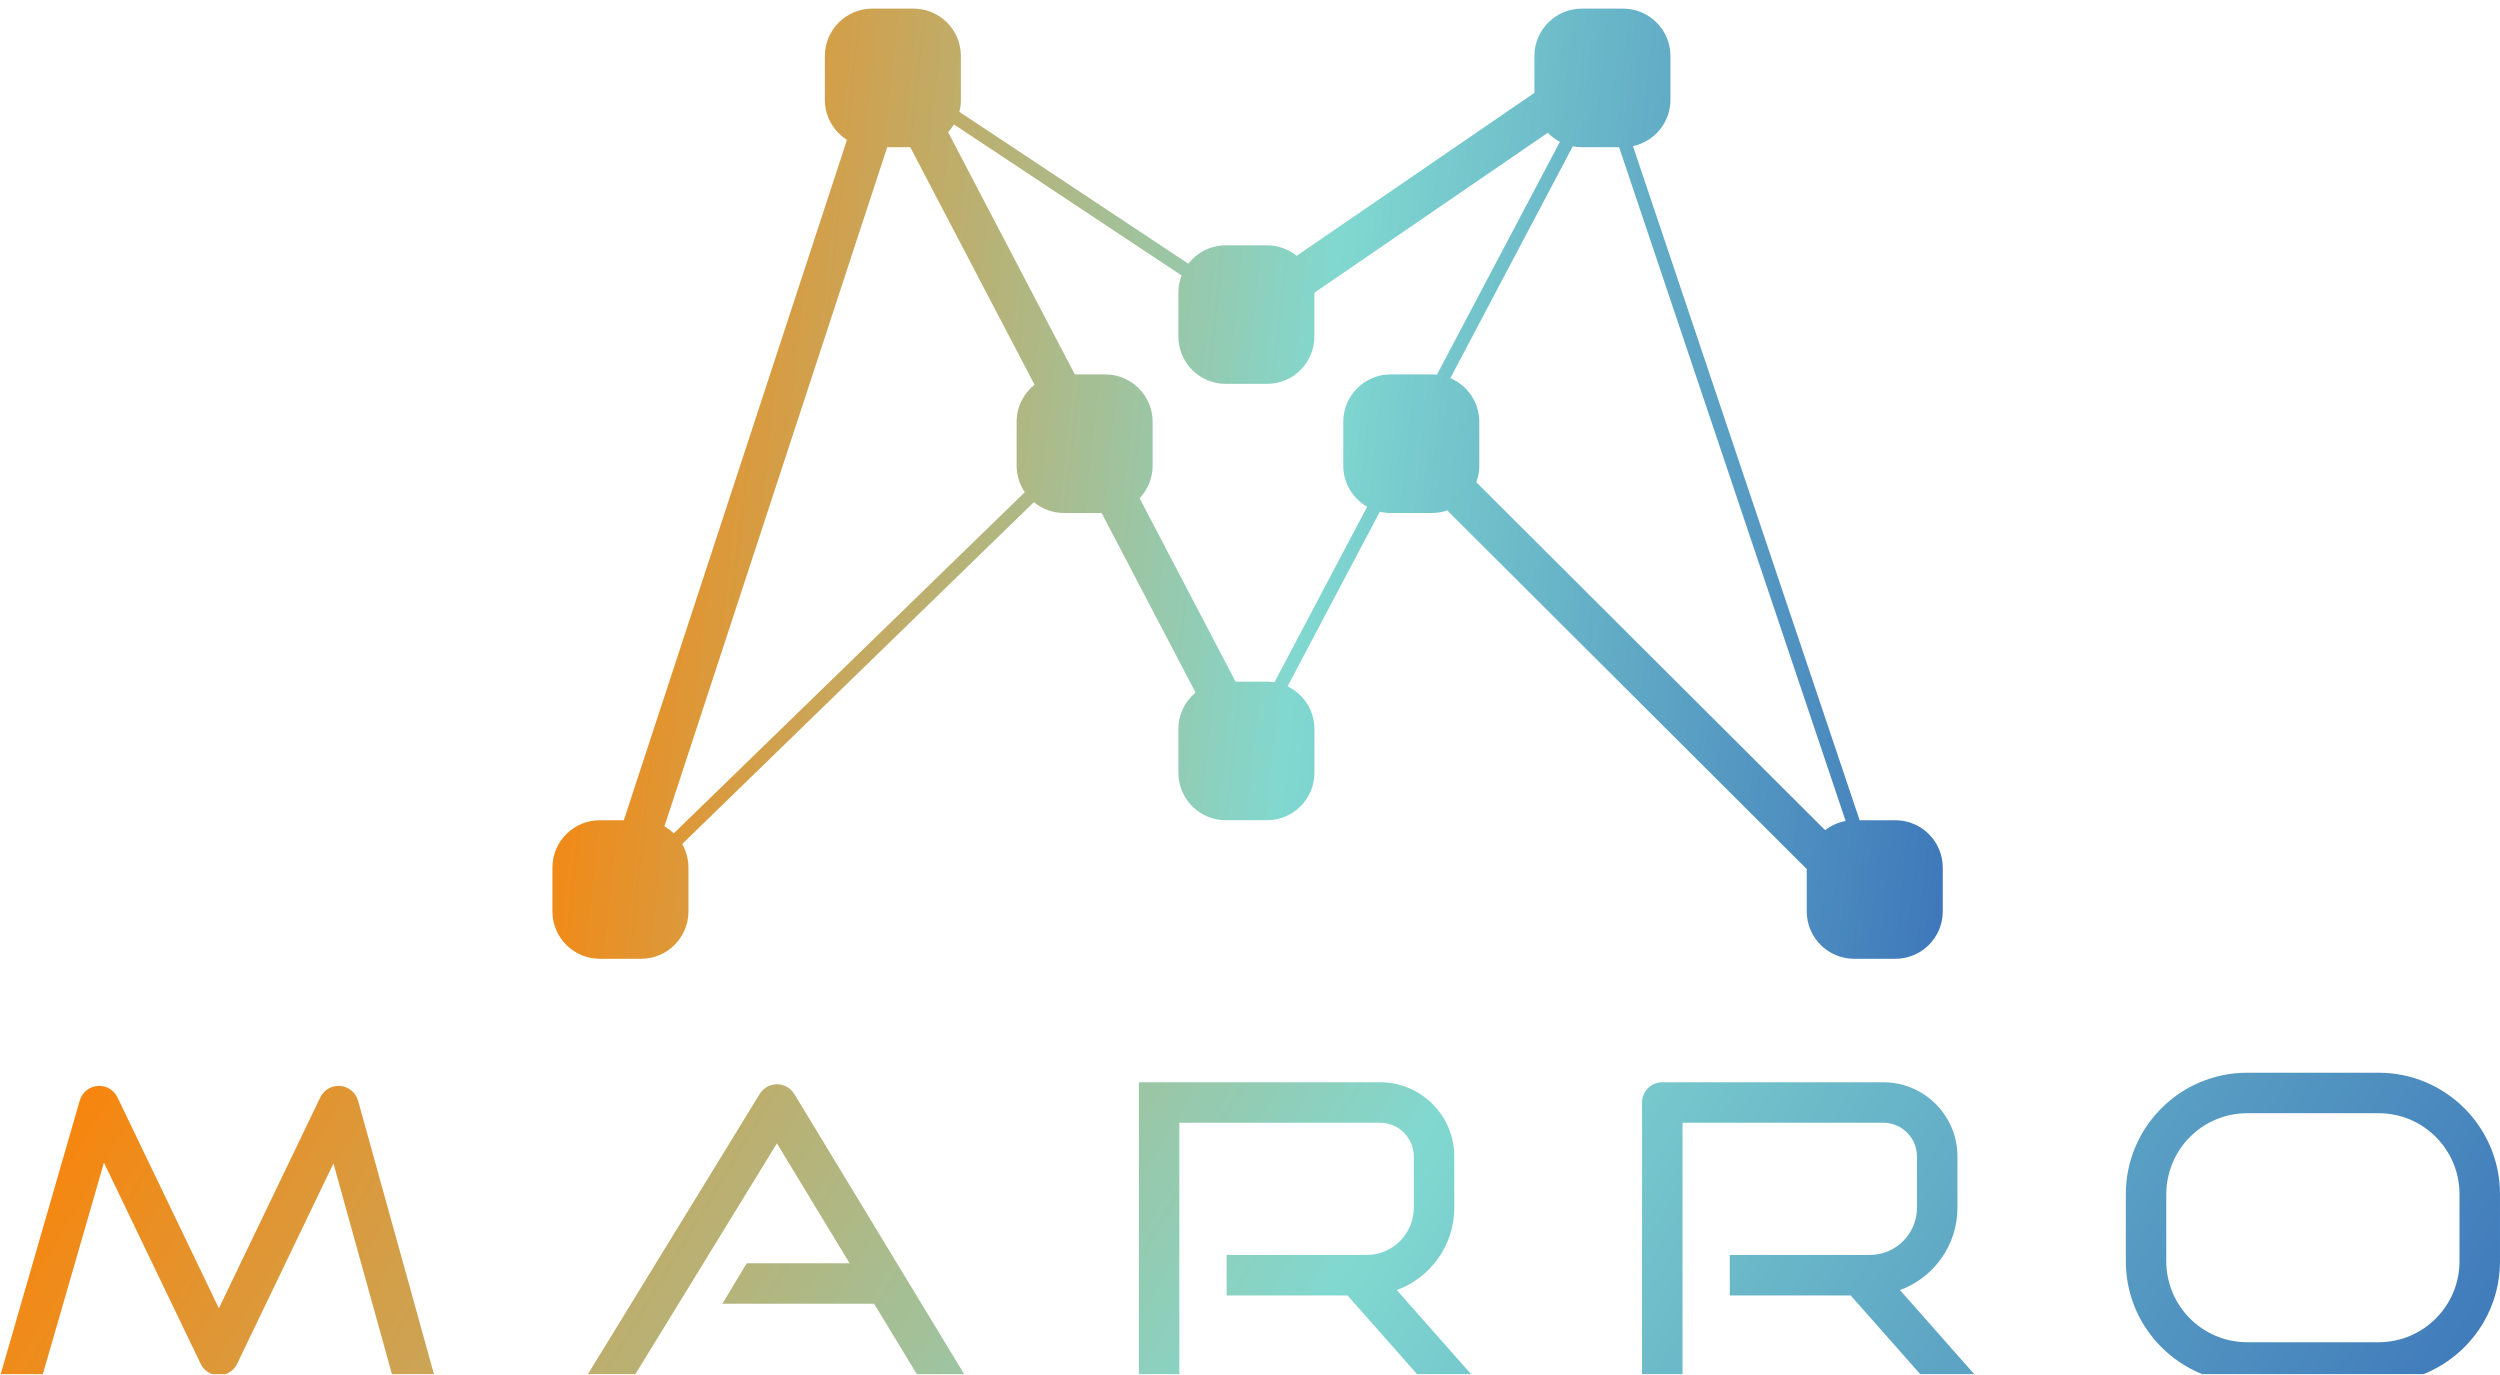 <svg width="160" height="88" viewBox="0 0 160 88" fill="none" xmlns="http://www.w3.org/2000/svg">
<path fill-rule="evenodd" clip-rule="evenodd" d="M55.826 0.551C54.15 0.551 52.791 1.91 52.791 3.586V6.384C52.791 7.465 53.356 8.415 54.208 8.952L39.925 52.495H38.39C36.713 52.495 35.355 53.853 35.355 55.53V58.328C35.355 60.004 36.713 61.363 38.39 61.363H41.026C42.702 61.363 44.061 60.004 44.061 58.328V55.53C44.061 54.98 43.914 54.463 43.658 54.018L66.169 32.139C66.693 32.572 67.365 32.831 68.098 32.831H70.504L76.516 44.323C75.844 44.879 75.416 45.72 75.416 46.661V49.459C75.416 51.135 76.775 52.494 78.451 52.494H81.087C82.763 52.494 84.122 51.135 84.122 49.459V46.661C84.122 45.457 83.421 44.417 82.405 43.926L88.307 32.751C88.531 32.803 88.764 32.831 89.004 32.831H91.64C91.985 32.831 92.316 32.774 92.625 32.668L115.631 55.616V58.328C115.631 60.004 116.99 61.363 118.666 61.363H121.302C122.979 61.363 124.337 60.004 124.337 58.328V55.53C124.337 53.853 122.979 52.495 121.302 52.495H119.016L104.51 9.352C105.881 9.06 106.909 7.842 106.909 6.384V3.586C106.909 1.91 105.55 0.551 103.874 0.551H101.238C99.562 0.551 98.203 1.91 98.203 3.586V5.942L82.989 16.37C82.469 15.952 81.807 15.701 81.087 15.701H78.451C77.475 15.701 76.607 16.162 76.052 16.877L61.398 7.157C61.463 6.91 61.497 6.651 61.497 6.384V3.586C61.497 1.91 60.138 0.551 58.462 0.551H55.826ZM84.122 18.735C84.122 18.735 84.122 18.736 84.122 18.736V21.534C84.122 23.21 82.763 24.569 81.087 24.569H78.451C76.775 24.569 75.416 23.21 75.416 21.534V18.736C75.416 18.346 75.49 17.972 75.624 17.63L61.054 7.964C60.945 8.142 60.819 8.307 60.678 8.458L68.789 23.963H70.734C72.41 23.963 73.769 25.322 73.769 26.998V29.796C73.769 30.606 73.452 31.342 72.934 31.887L79.076 43.626H81.087C81.251 43.626 81.411 43.639 81.567 43.664L87.499 32.432C86.585 31.909 85.969 30.924 85.969 29.796V26.998C85.969 25.322 87.328 23.963 89.004 23.963H91.64C91.749 23.963 91.857 23.968 91.963 23.98L99.834 9.076C99.545 8.925 99.284 8.728 99.059 8.496L84.122 18.735ZM42.522 52.889C42.741 53.013 42.942 53.163 43.122 53.335L65.587 31.501C65.256 31.015 65.063 30.428 65.063 29.796V26.998C65.063 26.035 65.511 25.178 66.21 24.622L58.256 9.419H56.782L42.522 52.889ZM94.483 30.862L116.808 53.13C117.185 52.838 117.633 52.632 118.121 52.544L103.621 9.419H101.238C101.04 9.419 100.846 9.4 100.658 9.364L92.822 24.201C93.911 24.662 94.675 25.741 94.675 26.998V29.796C94.675 30.171 94.607 30.53 94.483 30.862Z" fill="url(#paint0_linear_143_344)"/>
<path fill-rule="evenodd" clip-rule="evenodd" d="M152.227 71.245H143.825C140.963 71.245 138.643 73.565 138.643 76.427V80.721C138.643 83.583 140.963 85.903 143.825 85.903H152.227C155.089 85.903 157.408 83.583 157.408 80.721V76.427C157.408 73.565 155.089 71.245 152.227 71.245ZM143.825 68.654C139.532 68.654 136.053 72.134 136.053 76.427V80.721C136.053 83.998 138.08 86.8 140.948 87.944H155.104C157.972 86.8 159.999 83.998 159.999 80.721V76.427C159.999 72.134 156.519 68.654 152.227 68.654H143.825ZM2.742 87.944H0.045L5.106 70.431C5.255 69.915 5.708 69.545 6.243 69.5C6.778 69.456 7.285 69.746 7.518 70.23L14.009 83.731L20.5 70.23C20.734 69.743 21.245 69.453 21.782 69.501C22.32 69.549 22.771 69.925 22.916 70.445L27.773 87.944H25.084L21.341 74.459L15.177 87.282C15.025 87.598 14.755 87.832 14.435 87.944H13.583C13.263 87.832 12.994 87.598 12.842 87.282L6.653 74.41L2.742 87.944ZM40.666 87.944H37.627L48.624 70.01C48.861 69.625 49.28 69.391 49.732 69.392C50.184 69.393 50.602 69.63 50.837 70.016L57.783 81.474L61.706 87.944H58.676L55.946 83.441H46.235V83.434L47.79 80.85H54.375L49.722 73.176L40.666 87.944ZM75.479 87.944H72.888V70.56V69.264H74.184H88.324C90.947 69.264 93.074 71.391 93.074 74.014V77.294C93.074 79.715 91.542 81.777 89.395 82.565L94.148 87.944H90.691L86.24 82.908H78.503V80.317H86.824H87.46C89.13 80.317 90.483 78.963 90.483 77.294V74.014C90.483 72.822 89.516 71.855 88.324 71.855H75.479V87.944ZM107.682 87.944H105.091V70.56C105.091 69.844 105.671 69.264 106.387 69.264H120.527C123.15 69.264 125.277 71.391 125.277 74.014V77.294C125.277 79.715 123.745 81.777 121.598 82.565L126.351 87.944H122.893L118.443 82.908H110.706V80.317H119.027H119.663C121.332 80.317 122.686 78.963 122.686 77.294V74.014C122.686 72.822 121.719 71.855 120.527 71.855H107.682V87.944Z" fill="url(#paint1_linear_143_344)"/>
<defs>
<linearGradient id="paint0_linear_143_344" x1="35.355" y1="0.551" x2="136.227" y2="11.313" gradientUnits="userSpaceOnUse">
<stop stop-color="#FF8000"/>
<stop offset="0.51" stop-color="#81D8D0"/>
<stop offset="1" stop-color="#3469B7"/>
</linearGradient>
<linearGradient id="paint1_linear_143_344" x1="0.045" y1="68.654" x2="134.34" y2="149.855" gradientUnits="userSpaceOnUse">
<stop stop-color="#FF8000"/>
<stop offset="0.51" stop-color="#81D8D0"/>
<stop offset="1" stop-color="#3469B7"/>
</linearGradient>
</defs>
</svg>
